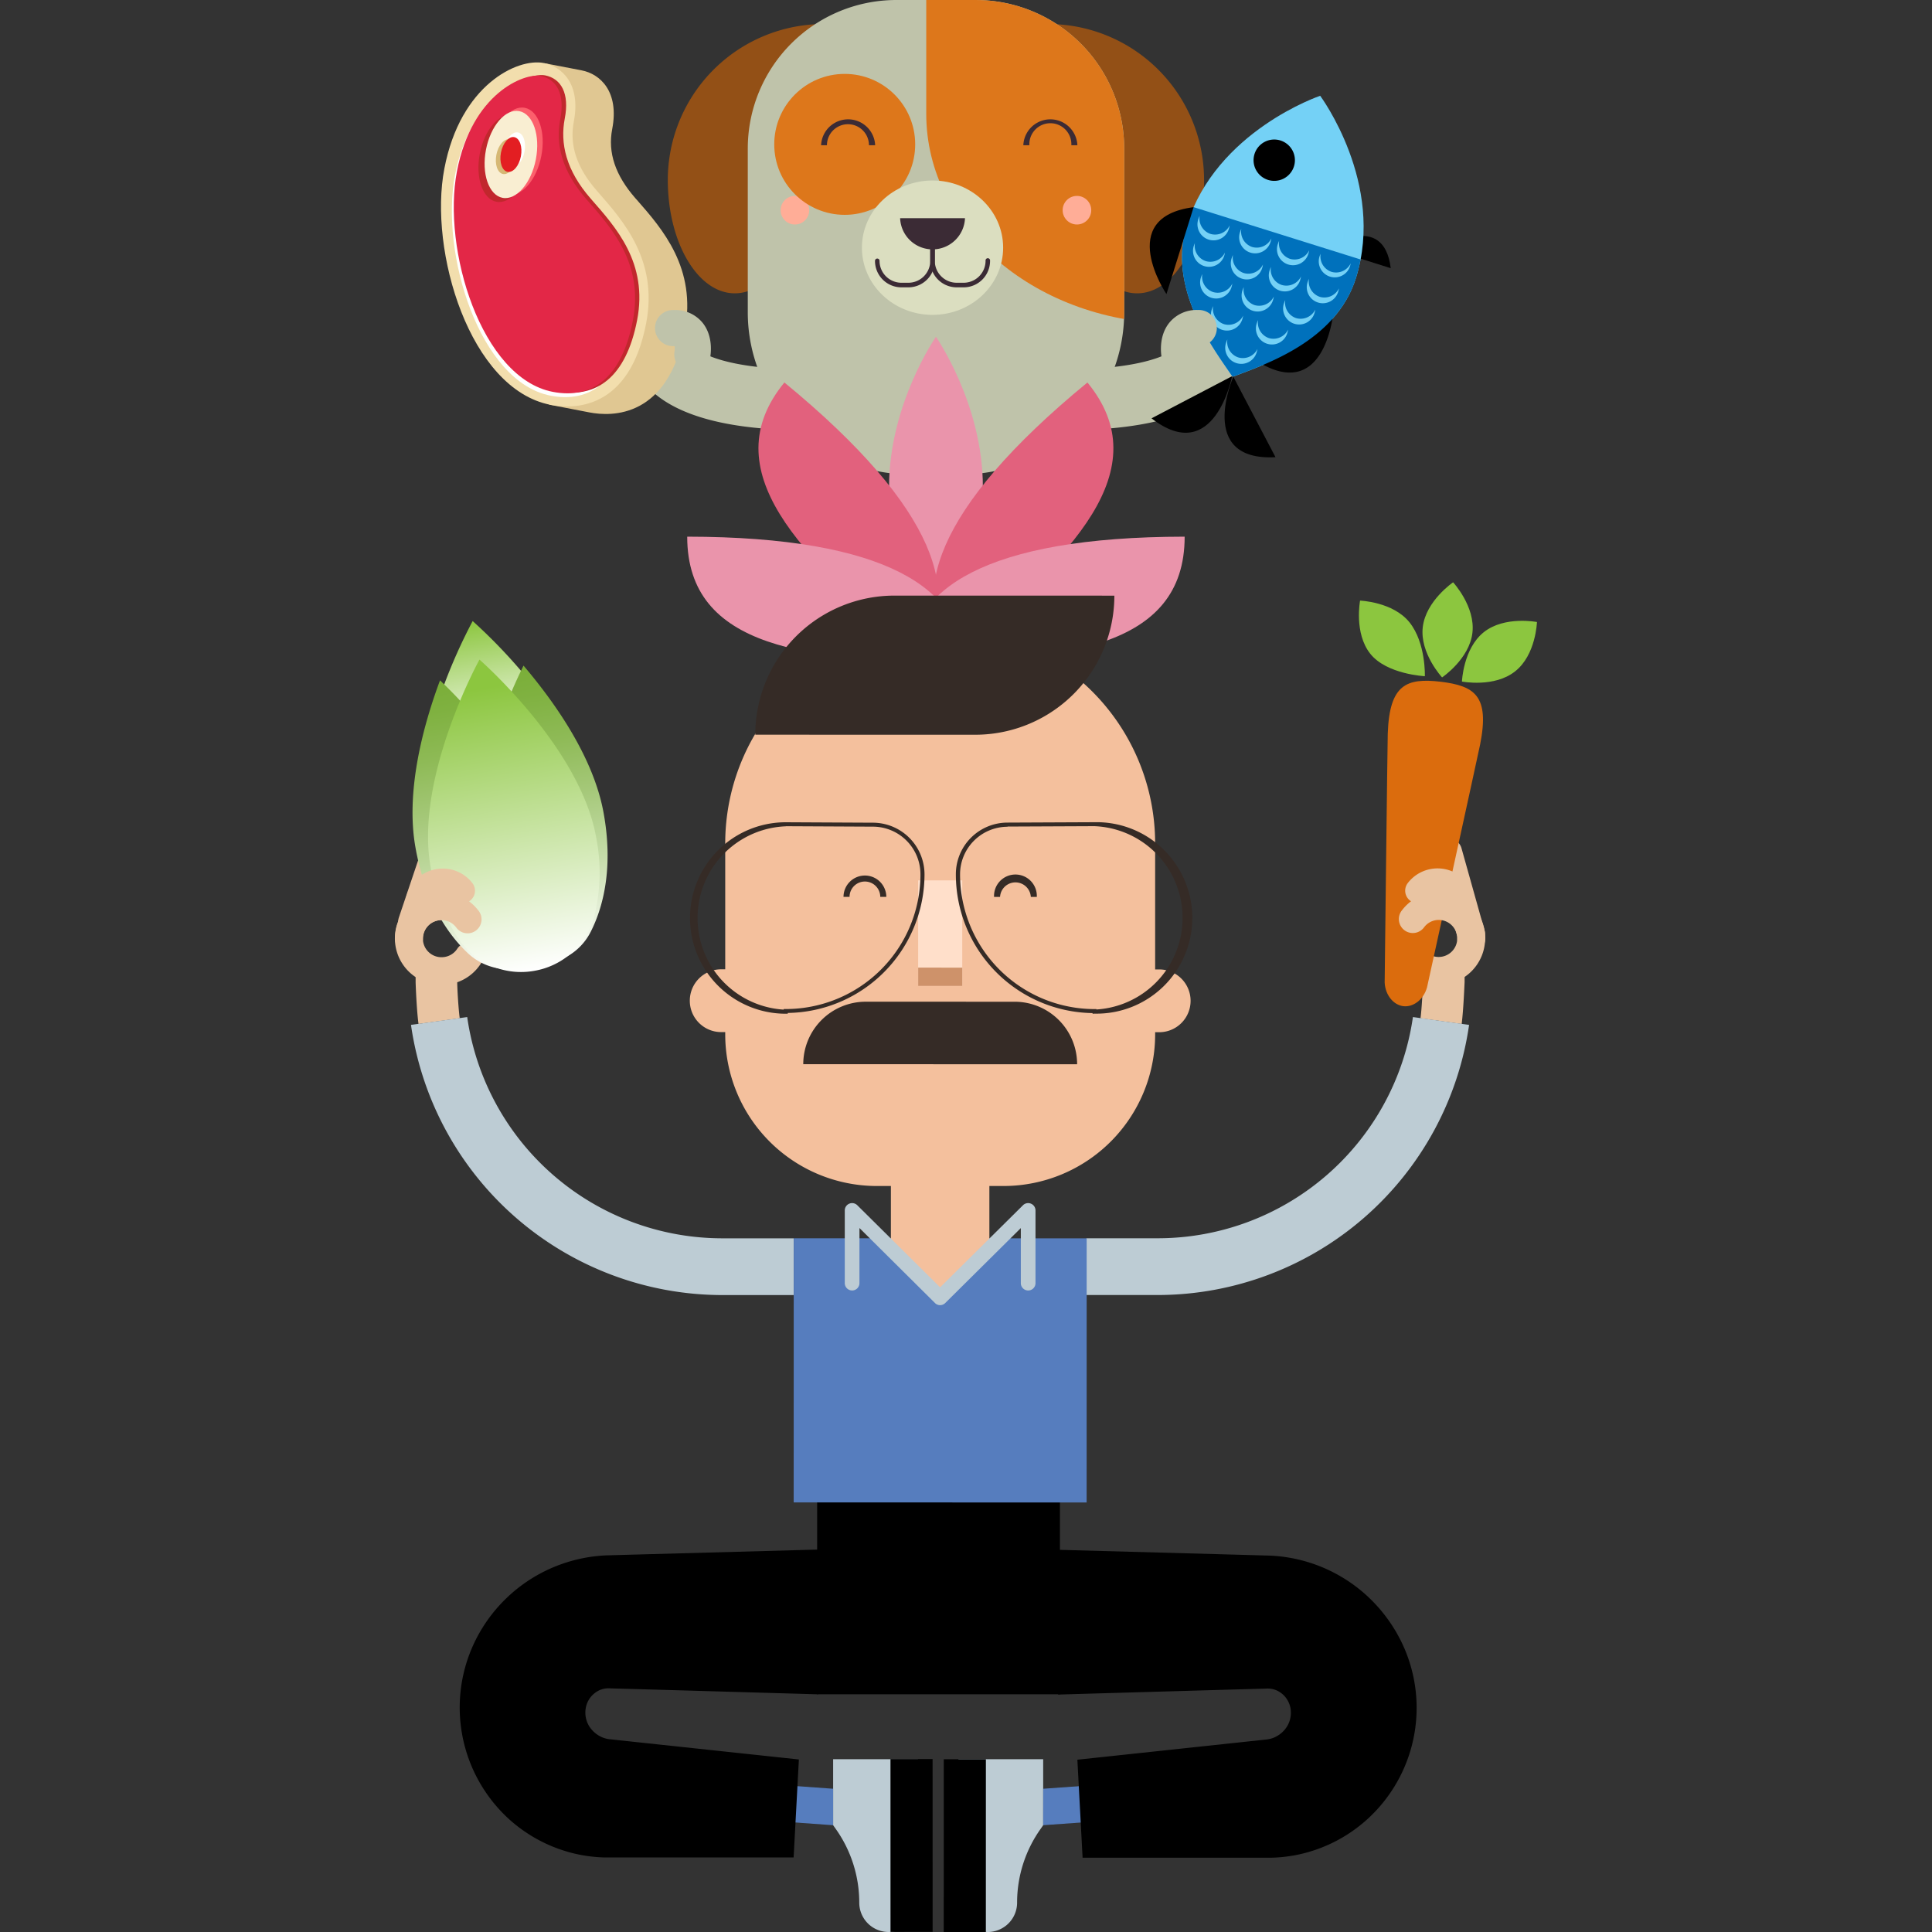 <svg xmlns="http://www.w3.org/2000/svg" xmlns:xlink="http://www.w3.org/1999/xlink" viewBox="0 0 400 400"><rect x="0" y="0" width="400" height="400" fill="#333333" stroke="none"/><defs><linearGradient id="b" x1="-406.83" x2="-406.83" y1="-24.46" y2="-50.37" gradientTransform="rotate(-9.99 869.362 -2848.163)" gradientUnits="userSpaceOnUse"><stop offset="0" stop-color="#fff"/><stop offset="1" stop-color="#8cc63f"/></linearGradient><linearGradient id="c" x1="-396.91" x2="-396.91" y1="22.11" y2="-39.44" gradientTransform="rotate(-9.99 869.362 -2848.163)" gradientUnits="userSpaceOnUse"><stop offset="0" stop-color="#fff"/><stop offset=".08" stop-color="#f0f6e9"/><stop offset=".32" stop-color="#c6ddaa"/><stop offset=".55" stop-color="#a5c879"/><stop offset=".74" stop-color="#8eba56"/><stop offset=".9" stop-color="#7fb140"/><stop offset="1" stop-color="#7aae38"/></linearGradient><linearGradient xlink:href="#c" id="d" x1="-416.75" x2="-416.75" y1="22.11" y2="-39.44"/><linearGradient id="e" x1="-406.83" x2="-406.83" y1="23.2" y2="-42.26" gradientTransform="rotate(-9.99 869.362 -2848.163)" gradientUnits="userSpaceOnUse"><stop offset="0" stop-color="#fff"/><stop offset=".91" stop-color="#8cc63f"/></linearGradient><clipPath id="a"><path d="M154.82 30.75A30.76 30.76 0 0 1 185.58 0H202a30.75 30.75 0 0 1 30.75 30.75v33.92a33.55 33.55 0 0 1-33.55 33.55h-10.83a33.55 33.55 0 0 1-33.55-33.55Z" class="a"/></clipPath><style>.a{fill:#bfc3aa}.b{fill:#935016}.e{fill:#fff}.f{fill:#c1272d}.l{fill:#74d1f6}.o{fill:#dd771b}.p{fill:#ffad97}.q{fill:#3b2b35}.t{fill:#ea94ab}.u{fill:#e2617d}.v{fill:#e9c4a2}.w{fill:#bdccd4}.x{fill:#567dbe}.y{fill:#f4c09d}.z{fill:#352b26}.ac{fill:#8cc63f}</style></defs><path d="M249.29 37.23c0 13-6.2 23.5-13.86 23.5s-13.87-10.52-13.87-23.5V24.64a6 6 0 0 0-3.28-5.37V5a32.31 32.31 0 0 1 31.01 32.23ZM138.26 37.23c0 13 6.21 23.5 13.87 23.5S166 50.21 166 37.23V24.64a6 6 0 0 1 3.29-5.37V5a32.31 32.31 0 0 0-31.03 32.23Z" class="b"/><path d="M166.83 89.06c-31.87 0-36.63-11.77-36.63-18.79a6.3 6.3 0 1 1 12.59 0c0 2 5.88 6.2 24 6.2a6.3 6.3 0 1 1 0 12.59Z" class="a"/><path d="m113.7 83.78 8.3 1.6c4.79.93 16.3 1.13 19.78-16.89 2.5-12.95-4.66-21.1-9.88-27.06l-.35-.39c-4.15-4.74-5.74-9.43-4.8-14.31 1.5-7.78-2.49-11.42-6.32-12.16l-7.74-1.49Z" fill="#e0c792"/><path d="M92 34.91c-3.29 17 5.25 45.69 22 48.91 4.79.93 16.3 1.13 19.78-16.89 2.5-12.94-4.65-21.1-9.87-27.05l-.34-.39c-4.15-4.74-5.71-9.42-4.77-14.31 1.5-7.78-2.44-11.41-6.26-12.14C107.16 12 95.31 17.52 92 34.91Z" fill="#f2dead"/><path d="M114 81.92c8.08 1.56 14.28-2.82 16.57-14.71S126.17 48 121 42.09s-6.39-11.48-5.4-16.64-.72-8.28-4.09-8.93-14.18 3.55-17.3 19.7 5.02 42.85 19.79 45.7Z" class="e"/><path d="M115.34 81c8.07 1.56 14.27-2.83 16.57-14.72s-4.43-19.24-9.58-25.12-6.4-11.47-5.4-16.63-.73-8.28-4.09-8.93-14.18 3.54-17.3 19.7 4.99 42.88 19.8 45.7Z" class="f"/><path d="M114.45 81.13c8.07 1.56 14.27-2.83 16.57-14.72s-4.43-19.24-9.58-25.12S115 29.82 116 24.66s-.73-8.28-4.09-8.93-14.18 3.54-17.3 19.7 5.03 42.84 19.84 45.7Z" fill="#e32747"/><ellipse cx="104.51" cy="32.8" class="f" rx="9.14" ry="5.26" transform="rotate(-79.08 104.505 32.801)"/><ellipse cx="106.91" cy="31.08" rx="9.14" ry="5.26" transform="rotate(-79 107.04 31.186)" fill="#fc606c"/><ellipse cx="105.78" cy="31.99" rx="9.14" ry="5.26" transform="rotate(-79.08 105.777 31.988)" fill="#f9eed2"/><ellipse cx="104.84" cy="32.43" rx="3.66" ry="2.1" transform="rotate(-79.08 104.838 32.435)" fill="#d6b874"/><ellipse cx="106.54" cy="31.01" class="e" rx="3.66" ry="2.1" transform="rotate(-79.08 106.538 31.017)"/><ellipse cx="105.78" cy="31.99" rx="3.66" ry="2.1" transform="rotate(-79.08 105.777 31.988)" fill="#e31e22"/><path d="M143.36 77.12a3.39 3.39 0 0 1-.7-.07 3.73 3.73 0 0 1-3-4.33 3.74 3.74 0 0 0 0-1.06h-.12a3.74 3.74 0 1 1 0-7.47 7.27 7.27 0 0 1 5.86 2.56c2.34 2.82 1.76 6.61 1.62 7.34a3.74 3.74 0 0 1-3.66 3.03Zm-3.47-5.43ZM220.72 89.06a6.3 6.3 0 1 1 0-12.59c18.16 0 24-4.18 24-6.2a6.3 6.3 0 1 1 12.59 0c.04 7.02-4.72 18.79-36.59 18.79Z" class="a"/><path d="m287.94 55.53-13.16-4.17s11.69-7.83 13.16 4.17Z"/><path d="M280.74 57.54c6.11-19.53-7.41-37.71-7.41-37.71s-21.48 7.22-27.6 26.74c-4.11 13.15 5.44 25.5 9.37 31.31l.25.08c6.55-2.52 21.27-7.27 25.39-20.42Z" class="l"/><path d="M267.9 34.45a4.28 4.28 0 1 1-2.81-5.37 4.28 4.28 0 0 1 2.81 5.37ZM260.48 74.92l15.61-10.55s-1.52 19.14-15.61 10.55Z"/><path d="M245.73 46.57c-4.11 13.15 5.44 25.5 9.37 31.31l.25.08c6.55-2.52 21.27-7.27 25.39-20.42a34.36 34.36 0 0 0 .95-3.82l-34.56-10.83a37.37 37.37 0 0 0-1.4 3.68Z" fill="#0071bc"/><path d="m247.13 42.89-5.63 18s-10.74-15.89 5.63-18ZM238.41 86.61l16.69-8.73s-3.66 18.85-16.69 8.73Z"/><path d="M264.08 94.66 255.35 78s-7.74 17.53 8.73 16.66Z"/><path d="M250.62 48.43a3.37 3.37 0 0 1-2.25-3.73 3.46 3.46 0 0 0-.23.56 3.32 3.32 0 1 0 6.32 2 4.16 4.16 0 0 0 .13-.59 3.36 3.36 0 0 1-3.97 1.76ZM259.2 51.12a3.37 3.37 0 0 1-2.2-3.73 3.46 3.46 0 0 0-.23.56 3.32 3.32 0 1 0 6.32 2 4.16 4.16 0 0 0 .13-.59 3.36 3.36 0 0 1-4.02 1.76ZM267.08 53.59a3.37 3.37 0 0 1-2.25-3.73 3.76 3.76 0 0 0-.23.55 3.32 3.32 0 1 0 6.32 2 4 4 0 0 0 .13-.58 3.36 3.36 0 0 1-3.97 1.76ZM275.67 56.28a3.37 3.37 0 0 1-2.25-3.73 3.46 3.46 0 0 0-.23.56 3.31 3.31 0 1 0 6.32 2 4 4 0 0 0 .13-.58 3.36 3.36 0 0 1-3.97 1.75ZM249.64 54.06a3.37 3.37 0 0 1-2.25-3.73 4.66 4.66 0 0 0-.22.56 3.31 3.31 0 1 0 6.31 2 4.16 4.16 0 0 0 .13-.59 3.36 3.36 0 0 1-3.97 1.76ZM257.51 56.53a3.36 3.36 0 0 1-2.24-3.73 3.35 3.35 0 0 0-.23.55 3.32 3.32 0 1 0 6.32 2 3 3 0 0 0 .12-.58 3.36 3.36 0 0 1-3.97 1.76ZM265.38 59a3.34 3.34 0 0 1-2.24-3.73 3.46 3.46 0 0 0-.23.56 3.32 3.32 0 1 0 6.32 2 4.16 4.16 0 0 0 .13-.59 3.36 3.36 0 0 1-3.98 1.76ZM273.26 61.46a3.37 3.37 0 0 1-2.26-3.73 3.76 3.76 0 0 0-.23.55 3.32 3.32 0 1 0 6.32 2 4 4 0 0 0 .13-.58 3.36 3.36 0 0 1-3.96 1.76ZM251.17 60.47a3.36 3.36 0 0 1-2.25-3.73 3.46 3.46 0 0 0-.23.56 3.32 3.32 0 1 0 6.32 2 4.16 4.16 0 0 0 .13-.59 3.36 3.36 0 0 1-3.97 1.76ZM259.75 63.17a3.37 3.37 0 0 1-2.24-3.73 3.35 3.35 0 0 0-.23.55 3.32 3.32 0 1 0 6.32 2 4.16 4.16 0 0 0 .13-.59 3.38 3.38 0 0 1-3.98 1.77ZM268.34 65.86a3.37 3.37 0 0 1-2.24-3.73 3.35 3.35 0 0 0-.23.55 3.32 3.32 0 1 0 6.32 2 3.87 3.87 0 0 0 .13-.59 3.38 3.38 0 0 1-3.98 1.77ZM253.41 67.11a3.37 3.37 0 0 1-2.25-3.73 3.46 3.46 0 0 0-.23.56 3.32 3.32 0 1 0 6.32 2 4.16 4.16 0 0 0 .13-.59 3.36 3.36 0 0 1-3.97 1.76ZM262.71 70a3.38 3.38 0 0 1-2.24-3.73 3.35 3.35 0 0 0-.23.55 3.32 3.32 0 1 0 6.32 2 4 4 0 0 0 .13-.58 3.38 3.38 0 0 1-3.98 1.76ZM256.37 74a3.36 3.36 0 0 1-2.25-3.73 4.68 4.68 0 0 0-.23.56 3.32 3.32 0 1 0 6.32 2 4.16 4.16 0 0 0 .13-.59 3.35 3.35 0 0 1-3.97 1.76Z" class="l"/><path d="M244.18 77.1a3.71 3.71 0 0 1-3.66-3c-.14-.73-.71-4.52 1.62-7.34a7.27 7.27 0 0 1 5.86-2.58 3.74 3.74 0 1 1 0 7.47h-.13a3.49 3.49 0 0 0 0 1.07 3.76 3.76 0 0 1-3.7 4.37Zm3.48-5.41ZM154.82 30.75A30.76 30.76 0 0 1 185.58 0H202a30.75 30.75 0 0 1 30.75 30.75v33.92a33.55 33.55 0 0 1-33.55 33.55h-10.83a33.55 33.55 0 0 1-33.55-33.55Z" class="a"/><path d="M243.57-19.83c28.61 0 51.8 19.44 51.8 43.42S272.18 67 243.57 67s-51.8-19.43-51.8-43.41v-41.86Z" class="o" clip-path="url(#a)"/><circle cx="164.58" cy="43.52" r="2.96" class="p"/><circle cx="222.97" cy="43.52" r="2.96" class="p"/><path d="M223.06 30.07h-1.25a4.35 4.35 0 1 0-8.69 0h-1.25a5.6 5.6 0 0 1 11.19 0Z" class="q"/><circle cx="174.89" cy="29.89" r="14.59" class="o"/><path d="M181.15 30.07h-1.24a4.35 4.35 0 0 0-8.7 0H170a5.6 5.6 0 0 1 11.19 0Z" class="q"/><circle cx="225.33" cy="54.31" r="2.36" fill="none"/><ellipse cx="193.07" cy="51.28" rx="14.62" ry="13.91" fill="#dbdec0"/><path d="M199.51 59.49h-1.44A5.48 5.48 0 0 1 192.6 54v-3.92a.47.47 0 0 1 .94 0V54a4.54 4.54 0 0 0 4.53 4.54h1.44a4.55 4.55 0 0 0 4.54-4.54.47.47 0 1 1 .93 0 5.47 5.47 0 0 1-5.47 5.49Z" class="q"/><path d="M188.07 59.49h-1.44a5.47 5.47 0 0 1-5.47-5.49.47.47 0 0 1 .94 0 4.54 4.54 0 0 0 4.53 4.54h1.44A4.54 4.54 0 0 0 192.6 54v-3.92a.47.47 0 0 1 .94 0V54a5.48 5.48 0 0 1-5.47 5.49Z" class="q"/><path d="M186.36 45.17a6.72 6.72 0 0 0 13.43 0" class="q"/><path d="M203.49 100.8c0 17.15-9.71 31.06-9.71 31.06s-9.71-13.91-9.71-31.06 9.71-31.07 9.71-31.07 9.71 13.91 9.71 31.07Z" class="t"/><path d="M190 135.34c-24.52-20.12-42.38-38.14-27.6-56.15 32.03 26.29 37.05 44.65 27.6 56.15Z" class="u"/><path d="M197.55 135.34c24.51-20.12 42.38-38.14 27.59-56.15-32.02 26.29-37.04 44.65-27.59 56.15Z" class="u"/><path d="M199.28 137c-31.72 0-57-2.59-57-25.89 41.46.04 57 11.05 57 25.89Z" class="t"/><path d="M188.27 137c31.72 0 57-2.59 57-25.89-41.46.04-57 11.05-57 25.89Z" class="t"/><path d="M297.87 203.91a9.57 9.57 0 0 1-8.07-4.39 2.88 2.88 0 0 1 4.84-3.14 3.84 3.84 0 0 0 3.23 1.75 3.85 3.85 0 0 0 3.84-3.83 2.88 2.88 0 0 1 2.88-2.89 2.89 2.89 0 0 1 2.89 2.89 9.63 9.63 0 0 1-9.61 9.61Z" class="v"/><path d="M304.59 196.3a2.89 2.89 0 0 1-2.78-2.11L297 177.08a2.89 2.89 0 0 1 5.56-1.56l4.8 17.11a2.88 2.88 0 0 1-2 3.56 3 3 0 0 1-.77.11ZM302.62 212l-8.52-1.18c.27-2 .47-6.15.52-7.69v-3.48h8.61v3.71c-.02.2-.23 5.75-.61 8.64Z" class="v"/><path d="M239.85 268.12h-14.92v-11.75h14.91a53.38 53.38 0 0 0 52.69-45.8l11.63 1.62a65.18 65.18 0 0 1-64.31 55.93Z" class="w"/><path d="M169.18 309.93h50.27v40.85h-50.27z"/><path d="m224.975 311.071-60.65-.01.01-54.69 60.65.01z" class="x"/><path d="m156.525 213.685-7.21-.001a6.5 6.5 0 0 1-6.499-6.501 6.5 6.5 0 0 1 6.501-6.5l7.22.002-.002 13h-.01ZM232.78 200.71H240a6.5 6.5 0 0 1 6.5 6.5 6.5 6.5 0 0 1-6.5 6.5h-7.22v-13ZM204.84 240.82v17.58l-10.2 10.3-10.19-10.3v-17.58h20.39z" class="y"/><path d="M194.64 270.22a1.5 1.5 0 0 1-1.07-.45l-15.63-15.52v11.41a1.52 1.52 0 0 1-1.52 1.52 1.53 1.53 0 0 1-1.52-1.52v-15.05a1.52 1.52 0 0 1 2.59-1.08l17.15 17 17.16-17a1.52 1.52 0 0 1 2.59 1.08v15.05a1.52 1.52 0 0 1-1.52 1.52 1.52 1.52 0 0 1-1.52-1.52v-11.4l-15.64 15.51a1.52 1.52 0 0 1-1.07.45Z" class="w"/><path d="M181.52 245.55h26.25a31.4 31.4 0 0 0 31.39-31.38v-39.54a44.5 44.5 0 0 0-44.5-44.51 44.5 44.5 0 0 0-44.51 44.5v39.54a31.4 31.4 0 0 0 31.37 31.39Z" class="y"/><path d="M183.5 185.69h-1.25a3.19 3.19 0 0 0-3.18-3.18 3.18 3.18 0 0 0-3.18 3.18h-1.25a4.43 4.43 0 0 1 4.43-4.42 4.43 4.43 0 0 1 4.43 4.42ZM214.66 185.7h-1.24a3.19 3.19 0 0 0-6.37 0h-1.24a4.43 4.43 0 1 1 8.85 0ZM223.006 220.341l-56.7-.01a12.94 12.94 0 0 1 12.942-12.938l30.82.006a12.94 12.94 0 0 1 12.938 12.942Z" class="z"/><path d="M190.09 182.29h9.13v21.85h-9.13z" transform="rotate(-179.99 194.657 193.208)" fill="#ffdfca"/><path d="M190.09 200.35h9.13v3.79h-9.13z" transform="rotate(-179.99 194.658 202.238)" fill="#ce926a"/><path d="m201.912 152.118-45.54-.008a28.8 28.8 0 0 1 28.805-28.795l45.54.008a28.8 28.8 0 0 1-28.805 28.795ZM226.62 209.88h-.42v-.13A28.72 28.72 0 0 1 197.9 181a10.69 10.69 0 0 1 10.69-10.69l18-.08a19.82 19.82 0 1 1 0 39.63Zm-18-38.71a9.85 9.85 0 0 0-9.85 9.85 27.88 27.88 0 0 0 27.88 27.9h.35v.08a19 19 0 0 0-.41-37.95l-18 .08ZM163.1 209.88h-.42a19.82 19.82 0 1 1 0-39.64l18 .09A10.71 10.71 0 0 1 191.41 181a28.72 28.72 0 0 1-28.31 28.72Zm-.42-38.8a19 19 0 0 0-.42 37.95v-.12h.42A27.89 27.89 0 0 0 190.57 181a9.86 9.86 0 0 0-9.85-9.85l-18-.09Z" class="z"/><path d="M91.4 203.91a9.62 9.62 0 1 1 7.6-15.49 2.89 2.89 0 0 1-4.56 3.58 3.84 3.84 0 1 0-3 6.18 3.86 3.86 0 0 0 3.23-1.75 2.88 2.88 0 0 1 4.84 3.14 9.58 9.58 0 0 1-8.11 4.34Z" class="v"/><path d="M85.31 193.77a3 3 0 0 1-.92-.15 2.9 2.9 0 0 1-1.82-3.62l5.79-17.2a2.89 2.89 0 0 1 5.48 1.85l-5.79 17.2a2.89 2.89 0 0 1-2.74 1.92ZM86.65 212c-.4-2.87-.6-8.41-.6-8.65v-3.71h8.61v3.48c0 1.54.25 5.7.52 7.69Z" class="v"/><path d="M164.32 268.13h-14.91a65.19 65.19 0 0 1-64.32-55.94l11.64-1.62a53.37 53.37 0 0 0 52.68 45.81h14.91ZM177.9 393.93a26.35 26.35 0 0 0-4.9-15.32l-.51-.72v-13.67h17.56v29.7A6.08 6.08 0 0 1 184 400a6.08 6.08 0 0 1-6.1-6.07Z" class="w"/><path d="m184.37 399.974-.006-35.78 8.72-.001.006 35.78z"/><path d="M155.16 369.1v7.55l17.33 1.24v-7.55l-17.33-1.24z" class="x"/><path d="m169.38 350.79-34.69-1-8.32-.23a4.61 4.61 0 0 0-2.14.33 5 5 0 0 0-2.91 3.52 5.37 5.37 0 0 0 1.32 4.84 5.93 5.93 0 0 0 2.26 1.53c.22.07.44.15.67.2a4.93 4.93 0 0 0 .87.13l4.26.46 34.7 3.71-1.09 20.29h-39a29.77 29.77 0 0 1-3.45-.27 29.24 29.24 0 0 1-3.57-.7 30.82 30.82 0 0 1-12.75-6.83 31.27 31.27 0 0 1-5.2-40.46 31.79 31.79 0 0 1 25.31-14.29l9-.25 34.69-.95Z"/><path d="M210.58 393.93a26.35 26.35 0 0 1 4.9-15.32l.5-.72v-13.67h-17.55v29.7a6.08 6.08 0 0 0 6.07 6.08 6.08 6.08 0 0 0 6.08-6.07Z" class="w"/><path d="m195.392 400.016.006-35.78 8.72.001-.006 35.78z"/><path d="M233.31 369.1v7.55l-17.33 1.24.01-7.55 17.32-1.24z" class="x"/><path d="m219.11 320.87 34.69.95 9 .25a31.75 31.75 0 0 1 25.3 14.29 31.15 31.15 0 0 1-5.2 40.46 30.76 30.76 0 0 1-12.75 6.83 28.71 28.71 0 0 1-3.56.7 29.77 29.77 0 0 1-3.45.27h-39l-1.08-20.29 34.7-3.71 4.26-.46a4.79 4.79 0 0 0 .86-.13 6.75 6.75 0 0 0 .68-.2 5.93 5.93 0 0 0 2.26-1.53 5.43 5.43 0 0 0 1.32-4.84 5 5 0 0 0-2.91-3.52 4.63 4.63 0 0 0-2.14-.33l-8.33.23-34.69 1Z"/><path d="M313.68 139c-4.28 3.41-11 2.11-11 2.11s.25-6.82 4.53-10.23 11-2.1 11-2.1-.21 6.84-4.53 10.22ZM304.85 131c-.62 5.44-6.28 9.25-6.28 9.25s-4.65-5-4-10.43 6.28-9.26 6.28-9.26 4.63 4.99 4 10.44ZM291.84 128.87C295.24 133.16 295 140 295 140s-7.9-.37-11.3-4.65-2.11-11-2.11-11 6.84.24 10.25 4.52Z" class="ac"/><path d="M298.24 141.14c-7-.8-10.58.5-10.92 10.78-.06 1.64-.64 51.51-.64 51.51.14 2.66 1.87 4.66 3.89 4.89s4.15-1.33 4.88-3.89c0 0 10.69-48.71 11-50.32 2-10.11-1.17-12.11-8.21-12.97Z" fill="#db6c0d"/><path d="M304.59 197.18a2.88 2.88 0 0 1-2.88-2.88 3.85 3.85 0 0 0-3.84-3.84 3.8 3.8 0 0 0-3 1.49 2.89 2.89 0 1 1-4.57-3.53 9.56 9.56 0 0 1 7.61-3.74 9.63 9.63 0 0 1 9.61 9.62 2.88 2.88 0 0 1-2.93 2.88Z" class="v"/><path d="M302.82 190.16a2.59 2.59 0 0 1-2.6-2.59 2.57 2.57 0 0 0-.76-1.83 2.66 2.66 0 0 0-3.89.25 2.59 2.59 0 1 1-4.1-3.17 7.78 7.78 0 0 1 13.94 4.75 2.59 2.59 0 0 1-2.59 2.59Z" class="v"/><path d="M109.66 195.59a19.88 19.88 0 0 1-2.48 3.44l6-1.05a20 20 0 0 1-3.52-2.39Z"/><path d="M108.26 139.34a111.39 111.39 0 0 0-10.4-10.76 112.17 112.17 0 0 0-6.09 13.66 100.67 100.67 0 0 1 10.59 11.85 99.77 99.77 0 0 1 5.9-14.75Z" fill="url(#b)"/><path d="M125 168.48c-2-11.4-9.82-22.68-16.61-30.67a105.85 105.85 0 0 0-6.2 15.5c4.7 6.24 9.22 13.92 10.59 21.66 1.67 9.5 0 16.9-2.92 21.92a20.11 20.11 0 0 0 3.69 2.51 12.12 12.12 0 0 0 8.75-6.48c2.97-5.86 4.55-14.09 2.7-24.44Z" fill="url(#c)"/><path d="M109.89 196.89c-4.42-3.74-8.55-10.1-10.23-19.61-1.36-7.74.26-16.5 2.56-24a106.14 106.14 0 0 0-11.12-12.42c-3.66 9.83-7.1 23.14-5.1 34.5 1.82 10.35 6.12 17.54 10.88 22a12.13 12.13 0 0 0 10.44 3.1 20.16 20.16 0 0 0 2.57-3.57Z" fill="url(#d)"/><path d="M109.66 195.59c2.75-4.79 4.37-11.83 2.78-20.88-1.3-7.37-5.6-14.68-10.08-20.62-2.19 7.12-3.73 15.45-2.44 22.83 1.6 9.08 5.53 15.08 9.74 18.67Z"/><path d="M123.43 173.39c-3.27-18.6-24.16-36.83-24.16-36.83s-13.41 24.27-10.13 42.87a37.44 37.44 0 0 0 6.06 15.31 15.58 15.58 0 0 0 15.42 6.26A15.58 15.58 0 0 0 123 189.85a37.31 37.31 0 0 0 .43-16.46Z" fill="url(#e)"/><path d="M84.68 197.22a2.89 2.89 0 0 1-2.89-2.89A9.61 9.61 0 0 1 99 188.46a2.89 2.89 0 1 1-4.56 3.54 3.83 3.83 0 0 0-6.87 2.34 2.89 2.89 0 0 1-2.89 2.88Z" class="v"/><path d="M86.45 190.2a2.59 2.59 0 0 1-2.59-2.59 7.78 7.78 0 0 1 7.78-7.78 7.72 7.72 0 0 1 6.16 3 2.59 2.59 0 0 1-4.1 3.17 2.6 2.6 0 0 0-2.06-1 2.59 2.59 0 0 0-2.59 2.6 2.59 2.59 0 0 1-2.59 2.59Z" class="v"/></svg>